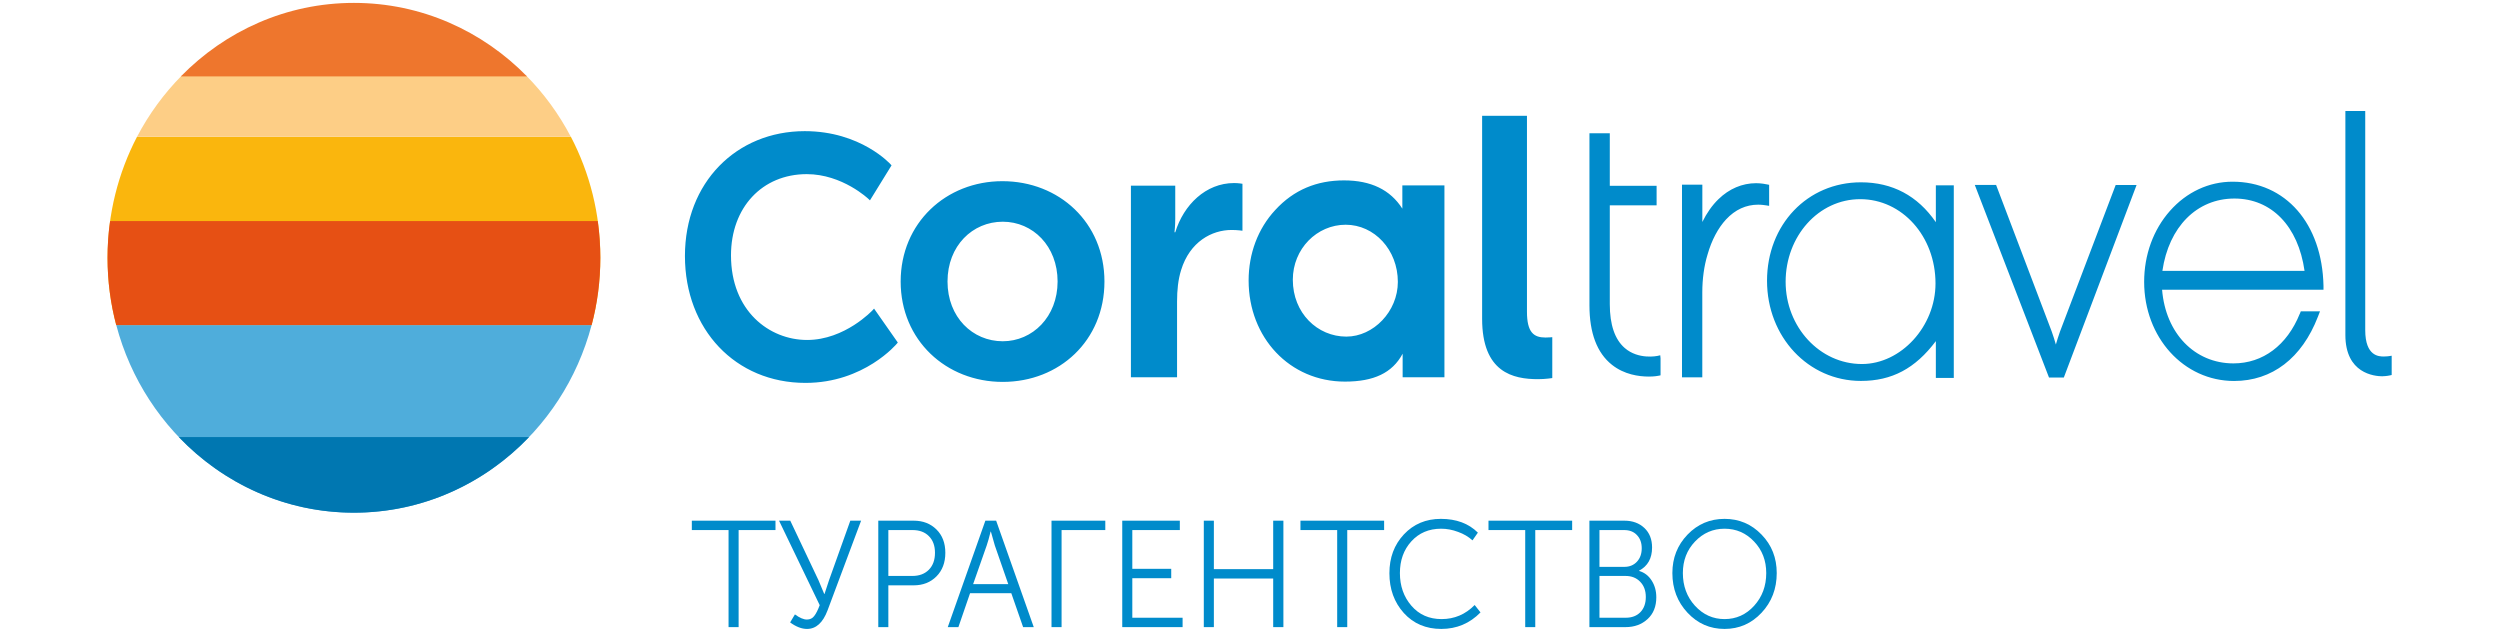 <svg width="159" height="40" viewBox="0 0 159 40" fill="none" xmlns="http://www.w3.org/2000/svg">
<path d="M51.224 24.352C46.785 24.352 43.562 20.959 43.562 16.281C43.562 11.602 46.839 8.341 51.182 8.341C54.749 8.341 56.635 10.441 56.654 10.464L56.702 10.517L55.329 12.743L55.249 12.667C55.233 12.65 53.576 11.075 51.31 11.075C48.474 11.075 46.491 13.198 46.491 16.241C46.491 19.776 48.926 21.622 51.332 21.622C53.738 21.622 55.498 19.733 55.513 19.713L55.59 19.627L57.1 21.784L57.056 21.84C57.037 21.866 54.965 24.352 51.23 24.352H51.224ZM63.752 11.523C60.169 11.523 57.282 14.177 57.282 17.906C57.282 21.635 60.169 24.289 63.774 24.289C67.378 24.289 70.243 21.662 70.243 17.906C70.243 14.151 67.356 11.523 63.752 11.523ZM63.774 21.704C61.855 21.704 60.262 20.174 60.262 17.903C60.262 15.631 61.855 14.101 63.774 14.101C65.692 14.101 67.263 15.654 67.263 17.903C67.263 20.151 65.67 21.704 63.774 21.704ZM71.929 11.81H74.746V13.913C74.746 14.368 74.698 14.774 74.698 14.774H74.746C75.279 13.03 76.687 11.642 78.488 11.642C78.765 11.642 79.02 11.688 79.02 11.688V14.675C79.02 14.675 78.72 14.626 78.328 14.626C77.079 14.626 75.671 15.367 75.116 17.184C74.931 17.781 74.861 18.45 74.861 19.169V23.996H71.926V11.806L71.929 11.81ZM89.189 11.793V13.27C88.421 12.067 87.191 11.473 85.477 11.473C83.762 11.473 82.29 12.064 81.104 13.359C80.005 14.54 79.412 16.132 79.412 17.837C79.412 21.474 82.025 24.27 85.54 24.27C87.363 24.27 88.549 23.726 89.208 22.496V23.996H91.866V11.79H89.186L89.189 11.793ZM85.629 21.408C83.784 21.408 82.223 19.907 82.223 17.794C82.223 15.816 83.762 14.293 85.585 14.293C87.408 14.293 88.903 15.885 88.903 17.929C88.903 19.815 87.344 21.408 85.629 21.408ZM94.263 7.365H97.115V19.828C97.115 21.141 97.545 21.467 98.294 21.467C98.52 21.467 98.725 21.444 98.725 21.444V24.045C98.725 24.045 98.294 24.115 97.819 24.115C96.236 24.115 94.263 23.693 94.263 20.273V7.365ZM104.872 23.95C104.228 23.95 103.298 23.821 102.52 23.201C101.57 22.45 101.089 21.177 101.089 19.423V8.476H102.383V11.816H105.36V13.059H102.383V19.35C102.383 20.649 102.702 21.586 103.333 22.133C104.206 22.892 105.398 22.638 105.404 22.638L105.592 22.595L105.611 22.789V23.871L105.487 23.897C105.458 23.904 105.216 23.95 104.875 23.95H104.872ZM108.269 23.999H106.975V11.744H108.269V14.118C108.546 13.551 108.894 13.056 109.295 12.667C109.977 12.004 110.806 11.651 111.689 11.651C112.017 11.651 112.323 11.714 112.38 11.727L112.517 11.754V13.092L112.339 13.063C112.275 13.053 112.036 13.017 111.826 13.017C111.045 13.017 110.357 13.333 109.777 13.956C109.27 14.504 108.862 15.272 108.601 16.185C108.381 16.904 108.266 17.741 108.266 18.605V24.006L108.269 23.999ZM123.12 11.787V14.131C121.957 12.446 120.357 11.595 118.353 11.595C114.949 11.595 112.383 14.289 112.383 17.857C112.383 21.424 115.006 24.227 118.353 24.227C120.322 24.227 121.807 23.442 123.12 21.695V24.036H124.261V11.787H123.12ZM118.416 23.152C115.742 23.152 113.566 20.804 113.566 17.919C113.566 15.034 115.65 12.667 118.311 12.667C120.972 12.667 123.098 15.021 123.098 18.028C123.098 20.758 120.908 23.152 118.416 23.152ZM131.263 24.009H130.316L125.596 11.76H126.951L130.488 21.081C130.59 21.358 130.683 21.668 130.753 21.912C130.823 21.668 130.918 21.361 131.017 21.085L134.558 11.764H135.887L131.259 24.012L131.263 24.009ZM146.266 19.954C145.457 21.962 143.918 23.112 142.047 23.112C139.577 23.112 137.732 21.193 137.509 18.427H147.774V18.176C147.688 14.217 145.365 11.556 141.99 11.556C140.482 11.556 139.07 12.215 138.012 13.409C136.951 14.606 136.368 16.208 136.368 17.926C136.368 21.46 138.882 24.23 142.088 24.23C144.507 24.23 146.4 22.779 147.42 20.142L147.551 19.802H146.33L146.27 19.954H146.266ZM142.108 12.627C144.469 12.627 146.168 14.385 146.569 17.227H137.528C137.936 14.428 139.721 12.627 142.108 12.627ZM151.547 23.933C150.989 23.933 149.166 23.745 149.166 21.306V7.059H150.429V20.999C150.429 22.674 151.321 22.674 151.617 22.674C151.786 22.674 151.936 22.651 151.936 22.651L152.111 22.624V23.851L151.99 23.877C151.99 23.877 151.767 23.927 151.547 23.927V23.933Z" fill="#008BCB"/>
<path d="M22.51 32.608C29.731 32.608 35.812 27.553 37.625 20.676H7.395C9.211 27.553 15.288 32.608 22.513 32.608H22.51Z" fill="#4FADDB"/>
<path d="M22.509 32.607C26.866 32.607 30.808 30.768 33.647 27.797H11.371C14.211 30.768 18.153 32.607 22.509 32.607Z" fill="#0077B1"/>
<path d="M7.394 20.674H37.628C37.989 19.309 38.183 17.874 38.183 16.394C38.183 13.608 37.504 10.987 36.306 8.695H8.717C7.522 10.987 6.84 13.608 6.84 16.394C6.84 17.874 7.034 19.312 7.394 20.674Z" fill="#FAB60D"/>
<path d="M7.391 20.673H37.628C37.989 19.311 38.18 17.877 38.18 16.4C38.18 15.605 38.122 14.824 38.017 14.059H7.002C6.894 14.824 6.84 15.605 6.84 16.4C6.84 17.88 7.031 19.311 7.391 20.673Z" fill="#E65014"/>
<path d="M8.72 8.695H36.302C35.547 7.251 34.588 5.942 33.463 4.805H11.559C10.434 5.942 9.472 7.255 8.717 8.695H8.72Z" fill="#FDCE86"/>
<path d="M11.502 4.859H33.517C30.687 1.967 26.799 0.184 22.509 0.184C18.22 0.184 14.332 1.967 11.502 4.859Z" fill="#EE762D"/>
<path d="M46.336 39.885V33.712H44V33.115H49.321V33.712H46.976V39.885H46.336Z" fill="#008BCB"/>
<path d="M50.252 39.586L50.557 39.076C50.854 39.294 51.108 39.403 51.318 39.403C51.515 39.403 51.67 39.329 51.781 39.182C51.899 39.034 52.016 38.803 52.133 38.488L49.547 33.115H50.261L52.05 36.89L52.421 37.776H52.439C52.538 37.461 52.634 37.169 52.727 36.9L54.08 33.115H54.766L52.634 38.816C52.337 39.605 51.902 40 51.327 40C50.987 40 50.629 39.862 50.252 39.586Z" fill="#008BCB"/>
<path d="M55.859 39.885V33.115H58.112C58.699 33.115 59.181 33.302 59.558 33.674C59.935 34.046 60.123 34.541 60.123 35.157C60.123 35.779 59.935 36.28 59.558 36.659C59.181 37.038 58.699 37.227 58.112 37.227H56.499V39.885H55.859ZM56.499 36.63H58.028C58.467 36.63 58.816 36.498 59.076 36.235C59.335 35.972 59.465 35.613 59.465 35.157C59.465 34.708 59.335 34.354 59.076 34.098C58.822 33.841 58.476 33.712 58.038 33.712H56.499V36.63Z" fill="#008BCB"/>
<path d="M60.278 39.885L62.669 33.115H63.355L65.747 39.885H65.07L64.319 37.728H61.696L60.954 39.885H60.278ZM61.891 37.15H64.125L63.272 34.695L63.021 33.809H63.003C62.91 34.188 62.827 34.483 62.753 34.695L61.891 37.15Z" fill="#008BCB"/>
<path d="M66.876 39.885V33.115H70.297V33.712H67.516V39.885H66.876Z" fill="#008BCB"/>
<path d="M71.375 39.885V33.115H75.037V33.712H72.015V36.177H74.49V36.774H72.015V39.288H75.213V39.885H71.375Z" fill="#008BCB"/>
<path d="M76.562 39.885V33.115H77.202V36.197H80.975V33.115H81.624V39.885H80.975V36.794H77.202V39.885H76.562Z" fill="#008BCB"/>
<path d="M85.045 39.885V33.712H82.709V33.115H88.03V33.712H85.685V39.885H85.045Z" fill="#008BCB"/>
<path d="M88.366 36.457C88.366 35.468 88.672 34.647 89.284 33.992C89.902 33.331 90.687 33 91.639 33C92.621 33 93.406 33.292 93.993 33.876L93.65 34.367C93.397 34.136 93.091 33.956 92.732 33.828C92.374 33.693 92.016 33.626 91.657 33.626C90.878 33.626 90.245 33.895 89.757 34.435C89.275 34.967 89.034 35.638 89.034 36.447C89.034 37.269 89.278 37.962 89.766 38.527C90.254 39.092 90.894 39.374 91.685 39.374C92.501 39.374 93.202 39.076 93.789 38.479L94.16 38.95C93.474 39.65 92.643 40 91.666 40C90.69 40 89.896 39.663 89.284 38.989C88.672 38.309 88.366 37.465 88.366 36.457Z" fill="#008BCB"/>
<path d="M97.004 39.885V33.712H94.668V33.115H99.989V33.712H97.643V39.885H97.004Z" fill="#008BCB"/>
<path d="M101.086 39.885V33.115H103.311C103.83 33.115 104.253 33.27 104.581 33.578C104.908 33.886 105.072 34.3 105.072 34.82C105.072 35.513 104.797 36.004 104.247 36.293V36.312C104.581 36.408 104.847 36.611 105.044 36.919C105.242 37.227 105.341 37.583 105.341 37.988C105.341 38.572 105.156 39.034 104.785 39.374C104.414 39.714 103.948 39.885 103.385 39.885H101.086ZM101.726 36.052H103.311C103.639 36.052 103.904 35.943 104.108 35.725C104.312 35.507 104.414 35.221 104.414 34.868C104.414 34.521 104.312 34.242 104.108 34.03C103.91 33.818 103.639 33.712 103.292 33.712H101.726V36.052ZM101.726 39.288H103.394C103.79 39.288 104.102 39.169 104.331 38.931C104.559 38.694 104.674 38.373 104.674 37.968C104.674 37.564 104.553 37.24 104.312 36.996C104.077 36.752 103.768 36.63 103.385 36.63H101.726V39.288Z" fill="#008BCB"/>
<path d="M106.363 36.447C106.363 35.484 106.684 34.669 107.327 34.001C107.97 33.334 108.754 33 109.681 33C110.608 33 111.393 33.334 112.036 34.001C112.679 34.663 113 35.478 113 36.447C113 37.442 112.679 38.283 112.036 38.97C111.393 39.657 110.608 40 109.681 40C108.754 40 107.97 39.657 107.327 38.97C106.684 38.283 106.363 37.442 106.363 36.447ZM107.03 36.447C107.03 37.269 107.287 37.962 107.8 38.527C108.319 39.092 108.946 39.374 109.681 39.374C110.423 39.374 111.05 39.092 111.563 38.527C112.076 37.962 112.333 37.269 112.333 36.447C112.333 35.651 112.076 34.983 111.563 34.444C111.05 33.899 110.423 33.626 109.681 33.626C108.946 33.626 108.319 33.899 107.8 34.444C107.287 34.983 107.03 35.651 107.03 36.447Z" fill="#008BCB"/>
</svg>
